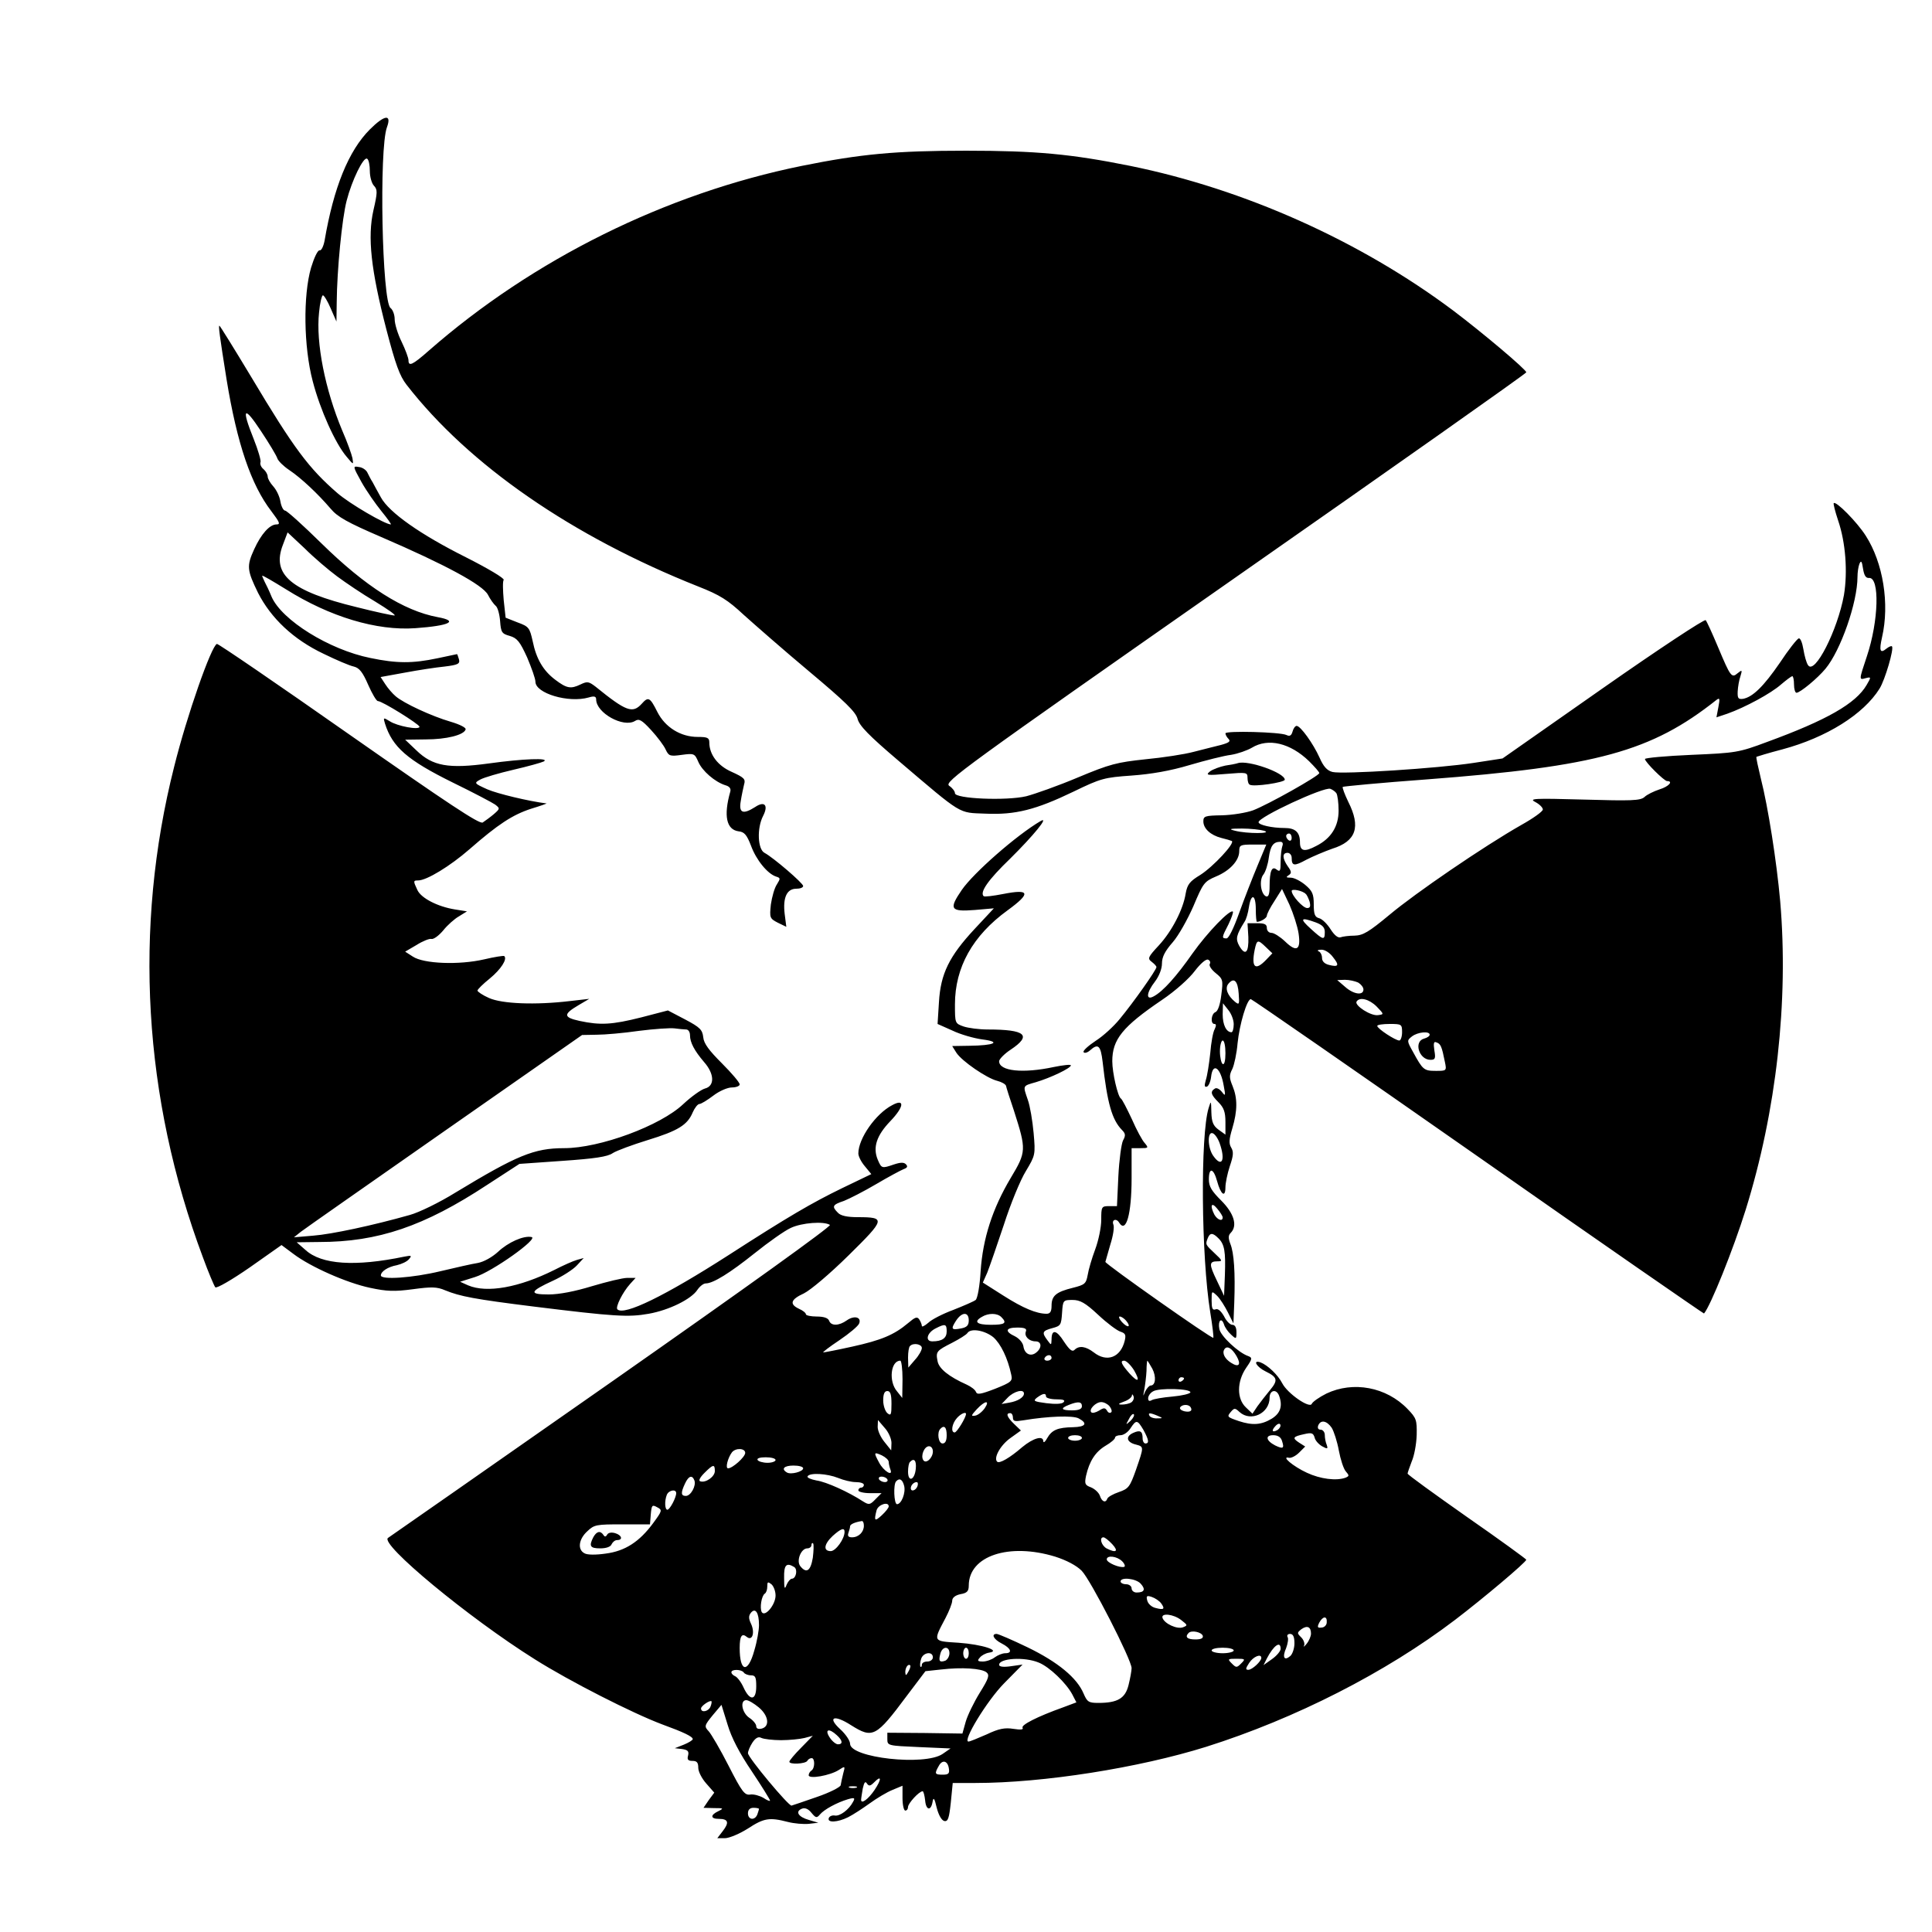 <svg version="1" xmlns="http://www.w3.org/2000/svg" width="933.333" height="933.333" viewBox="0 0 700 700"><path d="M134 46.9c-7.7 7.7-13.1 21-16.4 40.3-.4 2.1-1.2 3.7-1.8 3.5-.7-.1-2 2.7-3.1 6.3-2.9 10-2.7 28.6.6 41.1 2.7 10.4 8.2 22.6 12.3 27.4 2.5 3 2.5 3 2.1.5-.3-1.4-1.9-5.9-3.7-10-6.2-14.8-9.6-31.8-8.4-42.8.3-3.4 1-6.2 1.4-6.2.4 0 1.7 2.1 2.8 4.7l2.1 4.8.1-7c.1-11.6 1.9-30.3 3.6-36.8 1.9-7.4 6.1-16 7.4-15.2.6.3 1 2.4 1 4.5s.7 4.5 1.5 5.3c1.3 1.4 1.3 2.4-.2 8.9-2.2 9.7-.9 21.6 4.7 43.2 3.3 12.6 4.8 16.8 7.3 20 22.6 29.1 59.9 54.9 105.7 73.1 7.9 3.1 10.7 4.9 16.5 10.3 3.9 3.5 14.5 12.8 23.7 20.5 13 10.9 16.8 14.6 17.5 17.1.6 2.5 4.1 6.1 14.8 15.2 23.5 20 21.6 18.8 31.5 19.2 10.9.5 18.3-1.4 32-8 9.9-4.8 11.1-5.1 21-5.8 7-.5 14-1.7 21-3.8 5.8-1.7 12.5-3.4 15-3.7 2.5-.4 5.9-1.6 7.6-2.6 5.9-3.6 13.9-1.7 20.7 4.9 2 2 3.7 3.9 3.7 4.3 0 1-18.7 11.5-24 13.5-2.5.9-7.5 1.7-11.2 1.8-6.2.1-6.8.3-6.8 2.2 0 2.6 2.6 5 6.5 6 1.7.4 3.3.9 3.8 1.1 1.3.7-6.7 9.3-11.4 12.3-3.8 2.3-4.7 3.4-5.3 6.7-.9 5.8-5 13.7-9.7 18.8-4 4.3-4.2 4.8-2.6 6 .9.7 1.7 1.5 1.7 1.9 0 1-8.4 12.9-13.3 18.8-2.1 2.6-6 6.2-8.7 7.9-2.7 1.8-4.7 3.6-4.4 4.1.3.5 1.4.2 2.3-.6 3-2.7 3.9-1.8 4.6 4.1 1.7 15.1 3.4 21 7 24.7 1.3 1.3 1.4 2 .4 3.8-.6 1.2-1.4 7-1.7 13l-.5 10.8h-2.8c-2.8 0-2.9.2-2.9 5 0 2.7-1 7.5-2.2 10.7-1.2 3.2-2.4 7.3-2.7 9.2-.6 3.2-1 3.6-5.4 4.7-6.1 1.5-7.7 2.9-7.7 6.5 0 2.1-.5 2.9-1.8 2.9-3.6 0-8.5-2-15.7-6.6l-7.4-4.7 1.6-3.6c.8-2 3.5-9.8 6-17.3 2.4-7.5 6-16.3 8-19.5 3.4-5.7 3.5-5.9 2.8-13.8-.4-4.4-1.3-9.8-2.1-12-1.8-5.3-2-5 2.9-6.4 5.4-1.6 12.7-5.1 12.7-6.1 0-.4-2.8-.1-6.2.6-11.2 2.4-19.8 1.5-19.8-2.1 0-.7 1.9-2.7 4.2-4.2 7.8-5.2 5.4-7.3-8.3-7.3-3.1 0-7-.5-8.8-1.1-3.1-1.1-3.1-1.2-3.1-8 0-13.4 6.4-24.9 19.1-34.1 8.5-6.2 8.1-7.8-1.6-5.9-3.6.7-6.8 1.1-7.1.8-1.5-1.4 1.6-5.9 9.6-13.6 8.4-8.3 14.4-15.6 11-13.6-8.7 5.1-24.2 18.7-28.5 24.9-4.8 7-4.2 8 4.7 7.3l6.9-.6-7 7.5c-9.2 9.9-12.3 16.2-12.9 26.5l-.5 7.9 5.4 2.4c2.9 1.4 7.8 2.8 10.8 3.2 7.1.9 4.4 2.2-4.7 2.3l-6.2.1 1.5 2.4c2 3.1 11.1 9.3 14.8 10.2 1.6.4 3 1.2 3.2 1.8.1.6 1.4 4.7 2.9 9.1 4.5 14.1 4.5 14.8-1.2 24.3-6.6 11.1-10.1 21.9-10.9 33.8-.3 5.2-1.1 9.8-1.8 10.4-.6.5-4.3 2.1-8.1 3.6-3.8 1.4-7.9 3.5-9.1 4.7-1.3 1.1-2.3 1.6-2.3 1.1s-.4-1.5-.9-2.3c-.8-1.2-1.5-.9-4.1 1.3-5.1 4.3-9.8 6.2-20.2 8.5-5.4 1.2-10.1 2.1-10.5 2.1-.4 0 2.2-2 5.8-4.4 3.7-2.5 6.9-5.2 7.2-6.1.9-2.3-1.8-3-4.5-1.1-2.8 2-5.7 2.1-6.4.1-.4-1-2-1.5-4.5-1.5-2.1 0-3.9-.4-3.9-.8 0-.5-1.1-1.4-2.5-2-3.6-1.7-3-3.4 1.8-5.6 2.4-1.2 9.2-6.9 16.2-13.8 13.3-13.1 13.5-13.8 3.3-13.8-3.8 0-6.2-.5-7.2-1.6-2.3-2.3-2-2.9 2.2-4.3 2-.8 7.3-3.5 11.7-6.1 4.4-2.6 8.9-5 9.9-5.4 1.4-.5 1.6-1 .8-1.8-.7-.7-1.9-.7-4.3.1-4.4 1.5-4.5 1.5-5.9-1.8-1.8-4.4-.4-8.7 4.6-13.9 5-5.2 5.3-8.3.7-5.8-6 3.1-12.3 12.1-12.3 17.5 0 1.1 1.1 3.2 2.4 4.7l2.3 2.8-10.6 5.1c-10.9 5.3-19.5 10.3-41.2 24.3-22.9 14.7-37.8 22-40.2 19.6-.8-.8 1.9-6.2 4.6-9.2l2-2.2h-3c-1.7 0-7.4 1.4-12.8 3-6.2 1.9-11.9 3-15.7 3-7.3 0-6.9-1.1 1.6-5 3.3-1.5 7.2-4 8.6-5.5l2.5-2.7-2.5.7c-1.4.4-5 2-8.1 3.6-12.8 6.4-24.5 8.5-31.3 5.6l-2.9-1.3 5.4-1.7c6.2-1.9 23.2-14 20.5-14.5-2.9-.6-8.5 1.9-12.2 5.4-2.1 1.9-5.1 3.6-7.3 4-2 .3-8.1 1.7-13.6 3-10 2.4-21.5 3.2-21.5 1.5 0-1.4 2.5-3.1 5.8-3.7 1.7-.4 3.7-1.3 4.4-2.2 1.1-1.3.9-1.4-1.7-.9-17.8 3.7-30 2.9-35.8-2.4l-3.2-2.8 8.1-.1c21.4 0 38.1-5.7 60.9-20.7l11.7-7.6 15.6-1.1c11.6-.8 16.4-1.5 18.2-2.8 1.4-.9 7.1-3 12.6-4.7 11.1-3.4 14.5-5.5 16.4-10.1.7-1.6 1.8-3 2.4-3 .6 0 2.9-1.4 5-3 2.2-1.7 5.2-3 6.8-3 1.5 0 2.8-.5 2.8-1.1 0-.7-2.9-4.1-6.4-7.6-4.7-4.7-6.6-7.2-6.8-9.5-.3-2.7-1.2-3.6-6.5-6.4l-6.3-3.3-9.6 2.5c-10.7 2.7-14.9 2.9-22.4 1.3-5.9-1.3-6-2.4-.4-5.7l3.9-2.3-7 .8c-12.6 1.5-24.6 1-29.3-1.1-2.3-1-4.2-2.3-4.2-2.7 0-.4 2-2.4 4.5-4.4 4-3.3 6.4-7 5.2-8.1-.2-.2-3.5.3-7.3 1.2-9.1 2.1-21.9 1.6-25.8-1l-2.8-1.8 4.1-2.4c2.2-1.4 4.7-2.4 5.4-2.2.8.2 2.7-1.2 4.3-3.1 1.5-1.9 4.1-4.2 5.7-5.1l2.9-1.8-4.4-.7c-6.2-1-12.3-4.1-13.6-7.1-1.5-3.2-1.5-3.4.3-3.4 3.1 0 11.6-5.2 18.6-11.3 10.3-9 15.6-12.5 22.4-14.7 3.3-1 5.8-1.9 5.5-1.9-6.4-.8-17.7-3.5-21.4-5.1-4.9-2.2-4.9-2.3-2.5-3.6 1.3-.7 6.7-2.3 11.9-3.5 5.2-1.2 10.2-2.6 11-3 2.5-1.4-7.6-1-19.8.7-14.7 2-20.4 1-26.3-4.7l-4.1-3.9 7.4-.1c7.6 0 13.9-1.6 14.5-3.6.3-.6-2-1.8-5.4-2.8-6.9-2-17-6.7-19.9-9.2-1.2-1-2.9-3-3.8-4.4l-1.7-2.6 8.8-1.6c4.8-.9 11.3-1.9 14.4-2.2 4.9-.6 5.6-1 5.2-2.6-.3-1-.6-1.9-.7-1.9 0 0-3.3.7-7.1 1.5-9 1.9-14.7 1.9-24.3-.1-14.9-3-32.1-13.7-35.8-22.2-.8-2-2-4.5-2.5-5.4-.5-1-.9-2-.9-2.2 0-.3 3.9 2 8.6 4.9 15.9 10 32.9 15.1 46.9 14.1 12.5-.9 15.8-2.6 8.1-4-12.4-2.3-26.2-11.1-42.1-26.7-6.7-6.6-12.6-11.9-13.2-11.9-.6 0-1.4-1.5-1.7-3.3-.3-1.9-1.5-4.3-2.6-5.5-1.1-1.2-2-2.8-2-3.5 0-.8-.7-2-1.5-2.7-.9-.7-1.4-1.9-1.1-2.6.2-.6-.9-4.4-2.5-8.4-4.5-11.2-3.6-12.3 2.6-2.9 3 4.5 5.7 9 6 10 .3.9 2.2 2.8 4.3 4.2 4.2 2.8 10.3 8.5 15 14 2.5 3 6.1 5 18.4 10.3 23.2 10 36.7 17.3 38.6 20.9.8 1.6 2.1 3.4 2.8 4 .7.5 1.4 3 1.6 5.5.3 4.1.6 4.6 3.5 5.4 2.7.8 3.7 2.1 6.3 7.8 1.6 3.8 3 7.7 3 8.8 0 4.2 12 7.8 19.3 5.7 2-.6 2.7-.4 2.7.7 0 4.9 9.9 10.4 14.1 7.8 1.4-.9 2.4-.4 5.8 3.3 2.3 2.5 4.7 5.7 5.3 7.1 1.1 2.3 1.5 2.5 5.8 1.9 4.5-.6 4.7-.5 6 2.5 1.4 3.3 6 7.3 9.8 8.5 1.5.4 2.1 1.2 1.8 2.3-2.5 8.8-1.4 13.8 3 14.4 2.1.2 3 1.3 4.5 5.2 1.9 5.2 6 10.2 9.1 11.2 1.6.5 1.6.7.3 2.8-.9 1.3-1.8 4.6-2.2 7.3-.5 4.8-.4 5.1 2.5 6.6l3.1 1.5-.6-4.7c-.7-5.9.8-9.1 4.2-9.1 1.4 0 2.5-.4 2.5-1 0-1-10.8-10.3-14-12-2.5-1.3-2.8-9-.5-13.4 2-3.9.5-5.5-2.9-3.2-4.4 2.8-6 2.2-5.2-2.2.3-2 .9-4.7 1.2-6 .6-1.9 0-2.5-4.4-4.5-5.1-2.2-8.2-6.3-8.2-10.7 0-1.7-.7-2-4.2-2-6.2 0-11.8-3.5-14.6-9-2.7-5.4-3.3-5.7-5.7-3-3.3 3.6-5.6 2.8-16.7-6.2-2.5-1.9-3-2-5.5-.8-3.5 1.7-5 1.4-9.1-1.7-4.4-3.3-6.9-7.6-8.2-14-1.1-4.9-1.4-5.3-5.5-6.8l-4.3-1.7-.7-6.4c-.3-3.5-.4-6.8 0-7.3.3-.6-5.8-4.2-13.7-8.2-16.4-8.2-27.8-16.2-30.8-21.7-1.1-2-2.5-4.5-3-5.5-.6-.9-1.4-2.5-1.9-3.5-.4-.9-1.8-1.9-3.1-2-2.2-.4-2.2-.3 1 5.5 1.8 3.2 5.1 7.9 7.2 10.5 2.2 2.7 3.7 4.8 3.4 4.8-2.1 0-14.9-7.5-19.3-11.3-10.4-9-15.8-16.2-31.2-42-6.2-10.3-11.4-18.7-11.6-18.7-.4 0 0 3.2 2.6 19.5 3.8 23.3 8.9 38.2 16.2 47.7 3 4 3.4 4.8 1.9 4.8-2.5 0-5.6 3.5-8.1 9-2.8 6.1-2.6 7.6 1.4 15.8 4.7 9.2 12.8 16.9 23.8 22.1 4.5 2.2 9.4 4.3 10.9 4.6 2 .5 3.2 2 5.2 6.6 1.4 3.2 3 5.9 3.5 5.9 1.6 0 15 8.4 15.1 9.3 0 1.3-8.1-.2-10.8-2-2.3-1.4-2.4-1.4-1.7.9 2.7 8.5 8.1 13.2 24.5 21.3 7.4 3.6 14.4 7.3 15.4 8 1.8 1.4 1.8 1.5-.5 3.5-1.3 1.1-3.1 2.4-4 3-1.2.7-12.6-6.9-48.5-32-25.8-18.1-47.3-32.8-47.8-32.7-2 .6-10.9 26-15.5 44.5-14.8 58.5-11.2 120 10.4 177.7 2 5.5 4.1 10.4 4.5 10.9.5.5 6-2.7 12.5-7.2l11.5-8.1 4.3 3.2c6.2 4.7 19.3 10.5 27.8 12.3 6.1 1.3 8.8 1.4 15.5.5 6.7-.9 8.7-.9 11.7.4 5.4 2.2 10.5 3.2 32.2 5.9 29.1 3.6 34.2 3.9 41.5 2.6 7.4-1.3 15.5-5.3 17.7-8.7.9-1.3 2.2-2.3 3-2.3 2.7 0 8.8-3.8 17.8-11 5-4 10.8-8.1 13-9.1 4-1.9 12-2.5 14.2-1.1.7.4-30.2 22.6-78.9 56.7-44 30.8-80.6 56.3-81.2 56.7-3.2 2.1 29.1 28.9 53.2 44 12.5 7.9 35.5 19.6 46.2 23.6 7.7 2.8 11 4.4 11 5.3 0 .4-1.5 1.3-3.2 2l-3.3 1.3 2.6.3c2.1.3 2.6.8 2.2 2.4-.4 1.4 0 1.9 1.6 1.9s2.1.6 2.1 2.5c0 1.4 1.3 3.9 2.9 5.7l2.9 3.3-2 2.7-1.9 2.8 3.8.1c3.5 0 3.6.1 1.6 1.1-3 1.4-2.9 2.8.1 2.8 3.5 0 3.9 1.3 1.5 4.4l-2 2.6h2.8c1.5 0 5.3-1.6 8.3-3.5 5.8-3.8 7.8-4.1 14.4-2.4 2.3.6 5.8.9 7.7.7l3.4-.4-3.4-1c-3.9-1.1-5.1-3.1-2.5-4.1 1.1-.4 2.3.1 3.4 1.5 1.6 1.9 1.9 2 3.1.6 1.5-1.8 6.1-4.3 10.1-5.5 2.4-.7 2.7-.5 1.9.9-1.5 2.9-4.8 5.3-6.6 5-1-.2-2 .3-2.2.9-.7 1.8 3.2 1.6 7-.3 1.8-.9 5.3-3.2 7.8-5 2.6-1.9 6.3-4.1 8.3-4.9l3.6-1.5v4.5c0 2.5.5 4.5 1 4.5.6 0 1-.6 1-1.3 0-1.3 4-5.7 5.3-5.7.3 0 .7 1.5.9 3.3.3 3.6 2.1 4 2.7.5.3-1.8.7-1.3 1.5 2.2.7 2.7 1.8 4.6 2.8 4.8 1.3.2 1.7-1.1 2.3-6.7l.7-7.1h8.2c24.7 0 59.3-5.5 83.6-13.1 32.3-10.2 65.1-26.9 90.2-46 10.1-7.7 25.8-20.9 25.8-21.8-.1-.3-9.7-7.3-21.5-15.5-11.8-8.3-21.5-15.3-21.5-15.7 0-.3.7-2.3 1.5-4.4.9-2 1.7-6.3 1.8-9.6.1-5.4-.1-6.1-3.3-9.4-7.7-8-19.7-10.2-29.4-5.6-2.6 1.3-5 3-5.3 3.7-.7 1.9-8.8-3.7-10.7-7.4-1.6-3.1-5.3-6.6-7.9-7.6-3-1-1.4 1.7 1.9 3.3 4.3 2.1 4.5 3.2 1.6 6.7-1.5 1.8-3.5 4.4-4.6 5.9l-1.8 2.7-2.4-2.3c-3.3-3.1-3.3-9.3.1-14.3 2.3-3.3 2.3-3.7.7-4.3-3.5-1.2-10-7.3-10.4-9.8-.6-3 .8-4.4 1.7-1.6.3 1 1.4 2.6 2.5 3.6 1.9 1.8 2 1.7 2-.8 0-1.7-.5-2.7-1.5-2.7-.8 0-2.2-1.4-3-3.1-1.1-1.9-2.2-2.9-3.1-2.5-1.1.4-1.4-.4-1.4-3.2 0-3.6 0-3.6 2-1.7 1.1 1.1 2.8 3.8 3.9 6l2 4 .3-7.5c.4-11-.1-18.1-1.4-21.3-.8-2.1-.8-3.1.1-4 2.6-2.6 1.2-7.1-3.4-11.7-3.5-3.5-4.5-5.1-4.5-7.7 0-4.5 1.7-4.1 3 .7s3 6.1 3 2.2c0-1.5.7-5 1.6-7.7 1.3-3.8 1.4-5.2.5-6.7-.9-1.5-.8-3 .4-7 1.9-6.4 1.9-10.9.1-15.3-1.2-2.9-1.3-3.9-.1-6.2.7-1.5 1.6-5.7 1.9-9.3.7-6.9 3.4-16 4.8-16 .4 0 37.5 25.7 82.4 57.1 44.8 31.4 81.7 56.9 81.8 56.8 2.3-2.6 10.6-23.2 15.1-37.6 11.1-35.6 15.6-75.5 12.5-111.8-1.3-14.5-4.4-34.2-7-44.4-1-4.2-1.8-7.7-1.6-7.9.2-.1 4.4-1.4 9.4-2.7 16-4.3 29.4-12.7 35.2-22 2-3.2 5.3-14.5 4.5-15.3-.2-.3-1.1.1-2 .8-2.3 1.9-2.7.8-1.6-4.1 2.8-12.1.4-27-5.9-36.8-3.1-4.9-10.8-12.7-11.6-11.8-.2.2.5 3 1.6 6.3 2.7 7.9 3.5 18.5 2.1 27-2.3 12.7-10.6 29.1-13 25.4-.6-.8-1.3-3.4-1.7-5.8-.4-2.4-1.1-4.1-1.7-3.9-.6.2-3.7 4.1-6.8 8.8-5.9 8.6-9.9 12.5-13.4 13.1-1.7.2-2-.2-1.9-2.7.1-1.7.5-4.1 1-5.5.7-2.3.6-2.4-1-1.1-2.2 1.9-2.6 1.3-7.1-9.4-2.1-5-4.1-9.4-4.5-9.8-.4-.5-17.2 10.6-37.2 24.6l-36.4 25.5-10.4 1.6c-13 2-47.5 4.2-51.2 3.3-2-.5-3.3-2-4.7-5.2-2.3-5.1-6.9-11.5-8.3-11.5-.5 0-1.2.9-1.5 2.1-.4 1.4-1 1.8-2.2 1.2-2.3-1.1-22.1-1.6-22.1-.6 0 .5.5 1.4 1.1 2 .9.9.2 1.4-2.7 2.2-2.2.5-6.6 1.7-9.9 2.5-3.3.9-11.2 2.1-17.5 2.7-10.3 1.1-12.8 1.7-24.5 6.6-7.1 3-15.6 6-18.7 6.8-7.3 1.7-25.8.9-25.8-1.1 0-.7-.9-1.9-2.1-2.7-1.9-1.4 4.3-5.9 103.5-75.3 58.1-40.6 105.6-74.1 105.6-74.5 0-1-15.9-14.4-26.5-22.4-33.8-25.3-75.7-44-117-52.4-21.4-4.3-34-5.5-59.5-5.5s-38.2 1.2-59.5 5.5c-49.2 10-97.3 33.8-135.2 67-5.9 5.2-7.3 5.8-7.3 3.4 0-.8-1.1-3.8-2.5-6.7-1.4-2.8-2.5-6.5-2.5-8.1 0-1.7-.7-3.5-1.5-4.1-3.1-2.3-4.2-57.7-1.3-65.5 1.8-4.9-.9-4.5-6.2.8zm-11.9 161.9c3.1 2.3 9.3 6.5 13.9 9.2 4.6 2.8 7.7 5 6.9 5-.8 0-6.9-1.3-13.6-3-23.9-5.8-31-11.8-26.8-22.6l1.7-4.5 6.2 5.8c3.3 3.3 8.6 7.8 11.7 10.1zm555.1.6c3.9-.3 3.5 15.6-.8 28.4-2.9 8.7-2.9 8.6-.4 7.9 2-.5 2-.4.3 2.5-3.9 6.7-14.4 12.7-36 20.6-10.4 3.9-11.4 4-27.5 4.7-9.3.4-16.8 1.1-16.8 1.5 0 1.1 7 8 8 8 2.4 0 .6 2-2.7 3-2.1.7-4.6 1.9-5.5 2.8-1.5 1.3-4.8 1.4-22 .9-18.1-.5-20-.4-17.5.9 1.5.8 2.7 2 2.7 2.7 0 .7-3.5 3.2-7.8 5.6-13.7 7.8-38.4 24.7-47.7 32.5-7.6 6.3-9.6 7.5-12.7 7.6-2 0-4.3.3-5.1.6-.9.3-2.2-.7-3.6-2.9-1.2-1.9-3-3.7-4.1-4-1.6-.4-2-1.4-2-5 0-3.8-.5-4.9-3.1-7.1-1.7-1.4-4-2.6-5.2-2.6-1.7 0-1.9-.2-.8-.9 1.1-.7 1.1-1.3-.3-3.2-2-2.9-2.1-4.9-.1-4.9.8 0 1.5.8 1.5 1.8 0 3 .9 3.1 5.3.7 2.3-1.2 6.6-3 9.4-4 8.7-2.7 10.4-7.9 5.8-17-1.3-2.7-2.2-5.1-2-5.4.3-.2 13.9-1.5 30.3-2.7 61.9-4.7 81.5-10.1 105.1-28.8 1.2-.9 1.3-.5.7 2.6l-.7 3.7 3.9-1.3c6.5-2.3 15.9-7.4 19.5-10.6 1.9-1.6 3.7-3 4.1-3 .3 0 .6 1.3.6 3 0 1.6.4 3 .9 3 1.3 0 7.6-5.2 10.5-8.7 5.5-6.6 11.6-24 11.6-33.3 0-1.6.3-3.7.7-4.7.6-1.4.9-1 1.3 1.7.4 2.5 1 3.5 2.2 3.4zm-193 78c.4.6.8 3.4.8 6.3 0 5.7-2.7 10.1-8.1 12.8-4.3 2.3-5.9 1.9-5.9-1.3 0-3.7-1.7-5.2-5.6-5.2-4.5 0-9.4-1.1-9.4-2.1 0-1.9 23.7-12.9 26-12.1.8.3 1.8 1 2.2 1.6zM458 301c3.4 1.1-6.3 1.1-10.5 0-2.5-.6-2-.8 2.5-.8 3 0 6.6.4 8 .8zm10 2.6c0 .8-.4 1.2-1 .9-.5-.3-1-1-1-1.6 0-.5.5-.9 1-.9.6 0 1 .7 1 1.6zm-3.4 3c-.3.9-.6 3.4-.6 5.6 0 3.3-.2 3.8-1.4 2.9-1.8-1.5-2.6.5-2.6 6.1 0 2.7-.4 3.8-1.2 3.6-2-.7-2.7-6-1-8 .7-.9 1.6-3.6 1.9-6 .6-4.3 1.6-5.8 4.2-5.8.8 0 1.1.6.7 1.6zm-9 7.1c-1.8 4.3-4.8 12-6.6 17-2 5.6-3.8 9.3-4.6 9.3-1.8 0-1.8-.3.7-5.1 1.1-2.3 1.8-4.3 1.6-4.6-1-1-9.2 7.5-14.6 15.1-5.8 8.3-10.7 13.8-14.1 15.6-2.9 1.6-2.7-1.3.5-5.4 1.5-2 2.5-4.6 2.5-6.5 0-2.4 1.1-4.5 3.9-7.7 2.1-2.4 5.4-8.3 7.5-13.1 3.5-8.3 3.9-8.9 8.1-10.7 5.1-2.1 8.5-5.8 8.5-9.2 0-2.2.4-2.4 4.9-2.4h4.9l-3.2 7.7zm14.9 24.5c.9 6-.7 7-4.9 2.9-1.8-1.7-4-3.1-4.9-3.1-1 0-1.7-.8-1.7-1.8 0-1.3-.8-1.7-3.5-1.7H452l.3 5c.2 5.7-1.1 7-3.3 3.2-1.4-2.5-1.1-3.9 1.9-8.7.6-.8 1.3-3.2 1.6-5.3.8-5.2 2.5-4.7 2.5.8 0 2.5.2 4.5.4 4.5 1.4 0 3.6-1.4 3.6-2.2 0-.6 1.2-3 2.8-5.4l2.7-4.3 2.7 5.7c1.4 3.2 2.9 7.8 3.3 10.4zm2.6-14.3c.4.3 1 1.6 1.4 2.8.4 1.7.2 2.3-.9 2.3-1.5 0-5.6-4.5-5.6-6.2 0-.9 4-.1 5.1 1.1zm3.6 10.3c2.4.9 3.3 1.8 3.3 3.5 0 3.1-.6 2.9-5.1-1.2-4.1-3.7-3.7-4.3 1.8-2.3zm-18 9l2.3 2.2-2.2 2.3c-4 4.2-5.5 2.9-4.2-3.6.8-3.7 1.1-3.8 4.1-.9zm24.2 3.5c2.5 3.1 2.1 3.8-1.4 2.9-1.6-.4-2.5-1.3-2.5-2.5 0-1.1-.6-2.2-1.2-2.4-.7-.3-.3-.6.9-.6 1.2-.1 3.1 1.1 4.2 2.6zm-44.6 2.6c-.3.6.6 2 2.2 3.3 2.6 2.1 2.7 2.5 2 7.9-.4 3.4-1.2 5.8-2.1 6.2-1.6.6-1.9 4.3-.4 4.3.7 0 .7.6.1 1.9-.6 1-1.3 4.9-1.6 8.7-.4 3.8-1.1 8.2-1.6 9.7-.6 2.1-.5 2.7.4 2.4.6-.2 1.3-1.8 1.5-3.5.6-5.5 3.5-3.4 4.6 3.3.7 3.6.6 3.8-.7 2.1-.8-1-1.9-1.6-2.5-1.2-1.8 1.1-1.5 2.2 1.3 5 1.9 1.9 2.5 3.5 2.5 7.1v4.6l-2.5-1.8c-1.9-1.4-2.5-2.7-2.6-6.3-.1-4.3-.1-4.4-1-1.5-3 9.7-2.7 53.7.6 74 .8 4.9 1.3 9.1 1.1 9.2-.5.5-39.1-26.7-39.1-27.5.1-.4.9-3.2 1.8-6.3 1-3.1 1.5-6.3 1.1-7.2-.7-1.8 1.1-2.4 2.1-.7 2.5 4 4.5-3.1 4.5-16.1V416h3.2c2.9 0 3-.1 1.6-1.8-.9-.9-3-4.8-4.7-8.7-1.8-3.8-3.5-7.2-4-7.5-1.1-.7-3.1-9.3-3.1-13.5 0-7.9 3.7-12.5 18-22.2 4.9-3.3 9.9-7.8 11.9-10.5 2-2.6 4-4.4 4.8-4.1.7.3 1 1 .6 1.6zm10.5 10.7c.3 3.9.2 4.2-1.3 3-2.8-2.3-3.8-5-2.4-6.6 2-2.4 3.4-1 3.7 3.6zm43.3-4c1 .6 1.9 1.7 1.9 2.5 0 2.3-3.6 1.8-6.7-1l-2.8-2.4 2.8-.1c1.6 0 3.7.5 4.8 1zm6.7 8.7c2.7 2.8 2.7 2.8.5 3.1-2.6.4-8.6-3.5-7.8-4.9 1.1-1.8 4.6-.9 7.3 1.8zm-51.8 6.4c0 1.6-.4 2.9-.8 2.9-1.9 0-3.2-2.7-3.2-6.5l.1-4 1.9 2.4c1.1 1.3 2 3.6 2 5.2zm61 2.9c0 1.6-.5 3-1 3-1.4 0-8-4.3-8-5.3 0-.4 2-.7 4.5-.7 4.3 0 4.5.1 4.5 3zm-259.4-1c.8 0 1.4.9 1.4 2.1 0 2.6 1.6 5.6 5.1 9.7 3.8 4.3 3.9 8.7.3 9.6-1.4.4-4.9 2.9-7.8 5.6-8.3 7.9-30.3 16-43.2 16-10.9 0-17.1 2.6-39.4 16.1-5.8 3.6-13.2 7.2-16.5 8.1-13.4 3.8-28.4 7-35 7.5l-7 .6 2.5-2c1.4-1.1 24.9-17.5 52.2-36.6l49.7-34.7 5.3-.1c2.9 0 9.8-.6 15.3-1.4 5.5-.7 11.3-1.1 12.9-.9 1.6.2 3.5.4 4.2.4zm269.4 1.9c0 .5-.9 1.1-2 1.4-3.9 1-1.9 7.7 2.3 7.7 1.7 0 1.9-.5 1.4-3.4-.4-2.7-.2-3.4.8-2.9 1.5.5 1.9 1.5 3 7 .7 3.3.6 3.3-3.3 3.3-4.3 0-4.7-.4-8.2-6.8-2.3-4.1-2.3-4.2-.4-5.7 2.1-1.6 6.4-2 6.4-.6zm-74 6.7c0 2.7-.4 4.3-1 3.9-.5-.3-1-2.4-1-4.6 0-2.1.5-3.9 1-3.9.6 0 1 2.1 1 4.6zm-2.1 32.6c2.2 6.2.8 9-2.3 4.6-2.1-2.9-2.2-9-.2-8.2.8.3 1.9 1.9 2.5 3.6zm1.1 26.9c0 1.6-1.9.9-3-1-1.7-3.3-1.1-4.8 1-2.2 1.1 1.3 2 2.7 2 3.2zm-1.6 7.5c2.3 2.2 2.7 4.9 2.4 13.4l-.3 7.5-2.6-5.5c-2.9-6-2.9-7 .3-7 1.8 0 1.7-.3-1.1-2.9-3.4-3.2-3.4-3.2-2.5-5.5.8-2 1.8-2 3.8 0zm-43.5 27.8c3.2 3 6.8 5.7 8.1 6.1 1.8.6 2 1.2 1.5 3.3-1.5 6.1-6.5 7.9-11.2 4.2-2.9-2.2-5.3-2.6-7-.9-.8.8-1.8 0-3.8-3-2.7-4.3-4.5-4.6-4.5-.8-.1 2.2-.1 2.2-1.5.3-2.1-2.8-1.9-3.4 1.8-4.4 3-.8 3.2-1.1 3.5-5.5.3-4.6.4-4.7 3.8-4.7 2.7 0 4.6 1 9.3 5.4zm-46.9 2c0 1.8-.7 2.5-2.7 2.9-3.6.7-3.9.3-1.9-2.8 2.1-3.2 4.6-3.3 4.6-.1zm11.8-1.2c2.2 2.2 1.3 2.8-3.8 2.8s-6.4-1.1-3.2-2.9c2.3-1.4 5.5-1.4 7 .1zm45.2 1.3c2 2.4.6 2.8-1.5.5-1-1.1-1.3-2-.8-2 .6 0 1.6.7 2.3 1.5zm-65 3.9c0 2.4-1.6 3.6-5.2 3.6-2.7 0-2-3.1 1.2-4.7 3.5-1.8 4-1.6 4 1.1zm28.7 0c-.7 1.7 1.1 3.6 3.5 3.6 2.2 0 2.4 2.3.3 4-2 1.7-4.3.6-4.7-2.2-.2-1.3-1.5-2.8-3-3.6-3.9-1.8-3.5-3.2.8-3.2 2.7 0 3.5.4 3.1 1.4zm-11.8 2.1c2.7 2.4 5.2 7.5 6.5 13.6.5 2.3.1 2.7-5.9 5.1-5.2 2-6.5 2.2-6.9 1.1-.3-.8-1.8-1.9-3.3-2.6-6.5-2.9-10.1-5.8-10.6-8.5-.7-3.5-.4-3.8 5.3-6.7 2.7-1.4 5.1-2.9 5.5-3.5 1.2-1.9 6.3-1 9.4 1.5zm-25.9 3.9c0 .8-1.1 2.8-2.5 4.3l-2.4 2.8-.1-3.6c0-2 .3-3.9.7-4.2 1.2-1.3 4.3-.7 4.3.7zm114 2.9c1.8 3.1.9 4.3-1.9 2.5-2.3-1.4-3.4-3.5-2.5-4.9.9-1.5 2.7-.5 4.4 2.4zm-67 .7c0 .5-.7 1-1.6 1-.8 0-1.2-.5-.9-1 .3-.6 1-1 1.6-1 .5 0 .9.4.9 1zm-54 7.7l-.1 6.8-1.9-2.4c-3.1-3.6-2.3-11.1 1.2-11.1.4 0 .8 3 .8 6.7zm83.9-3.2c2.3 4 1.5 4.6-1.6 1.2-3-3.4-3.6-4.7-2-4.7.8 0 2.4 1.6 3.6 3.5zm6.6-.6c1.5 2.9 1.2 6.1-.6 6.1-.5 0-1.4 1-2 2.2-.8 2-.8 1.9-.3-.7.3-1.7.7-4.7.8-6.8 0-2 .2-3.7.3-3.7.1 0 .9 1.3 1.8 2.9zm11.5 3.5c0 .3-.4.8-1 1.1-.5.3-1 .1-1-.4 0-.6.5-1.1 1-1.1.6 0 1 .2 1 .4zm2.3 5.1c-.2.5-3.1 1.2-6.5 1.5-3.5.3-6.9.9-7.5 1.3-.9.5-1.3.3-1.3-.7 0-.8.8-2 1.8-2.5 2.1-1.3 13.8-1 13.5.4zM323 508.6c0 4-.2 4.5-1.5 3.4-.8-.7-1.5-2.8-1.5-4.6 0-2.4.5-3.4 1.5-3.4 1.1 0 1.5 1.2 1.5 4.6zm48-3.7c0 1.4-2.3 2.8-5.3 3.3l-2.8.5 2.2-2.3c2.2-2.3 5.9-3.3 5.9-1.5zm92.4.7c1.4 3.7.6 6.4-2.6 8.4-3.8 2.3-7 2.5-11.9.9-4.4-1.5-4.4-1.6-2.9-3.4 1.2-1.4 1.5-1.4 3.1.1 4.1 3.7 10.9.5 10.9-5.2 0-2.7 2.4-3.3 3.4-.8zm-84.4.4c0 .5 1.7 1 3.7 1 2.6 0 3.4.3 2.6 1.1-.6.6-3 .7-6.2.3-4.5-.6-4.9-.8-3.4-2 2.2-1.6 3.3-1.8 3.3-.4zm30.9 2.1c-.8.5-2.3.8-3.4.8-1.6 0-1.4-.3.8-1.1 1.5-.5 2.7-1.5 2.8-2.1 0-.7.3-.6.6.2.3.7-.1 1.7-.8 2.2zm-53.1 2.1c-.9 1.3-2.4 2.5-3.4 2.7-1.7.3-1.6 0 .5-2.3 3-3.2 4.9-3.4 2.9-.4zm35.2-.7c0 1-1.1 1.5-3.5 1.5-4 0-4.5-.7-1.2-2s4.7-1.2 4.7.5zm10 0c.7.9 1 1.9.6 2.2-.4.4-1.1.2-1.5-.6-.7-1.1-1.2-1.1-2.9 0-1.2.7-2.4 1-2.8.6-1-1 1.6-3.7 3.6-3.7 1 0 2.3.7 3 1.5zm29.4.4c.8 1.3-.3 1.9-2.4 1.4-1.1-.3-1.7-.9-1.4-1.4.7-1.1 3.1-1.2 3.8 0zm-81.4 2.4c0 1.3-3.3 6.7-4.1 6.7-1.5 0-1-3.2.8-5.2 1.4-1.6 3.3-2.4 3.3-1.5zm17 1.3c0 1.4.7 1.5 3.8 1 9-1.5 17.9-1.8 20-.7 3.4 1.8 2.6 3.1-2 3.2-5.6.1-7.7 1-9.4 4-.7 1.3-1.3 1.8-1.4 1.1 0-2.2-3.6-1.2-7.6 2.1-4.5 3.9-8.3 6.1-9.1 5.3-1.4-1.3 1.1-5.9 4.7-8.5l3.9-2.8-2.4-2.3c-2.6-2.5-3.2-4-1.5-4 .6 0 1 .7 1 1.6zm42.6 1.2c-1.8 1.6-1.8 1.6-.6-.6.6-1.3 1.4-2.1 1.8-1.8.3.4-.2 1.4-1.2 2.4zm9.9-1.8c1.9.8 1.9.9-.2.9-1.2.1-2.5-.4-2.8-.9-.7-1.2.2-1.2 3 0zm-96.5 9.8l-.1 2.7-2.4-3c-1.4-1.7-2.5-4.1-2.5-5.5l.1-2.5 2.4 2.8c1.4 1.5 2.5 4 2.5 5.5zm91.3-4.7c1.9 3.5 2.2 4.9.7 4.9-.5 0-1-.8-1-1.8 0-2.7-.9-3.2-3.5-2-2.8 1.3-2.3 3.4 1.1 4.2 2.9.8 2.9.7 0 9.1-2.2 6.2-2.7 6.9-6.2 8.1-2.1.7-4 1.8-4.2 2.4-.6 1.7-2 1.1-2.7-1.1-.4-1.1-1.8-2.4-3.2-3-2.2-.8-2.4-1.3-1.8-4.2 1.2-5.3 3.4-8.7 7.1-10.9 1.9-1.1 3.4-2.4 3.4-2.9s.9-.9 2-.9 2.7-1.1 3.6-2.5c2.1-3.2 2.5-3.1 4.7.6zm48.6 0c-1.9 1.1-2.4.3-.8-1.4.8-.9 1.6-1.1 1.8-.5.2.6-.3 1.4-1 1.9zm19.6-.8c.8 1.3 2 5 2.6 8.3.6 3.2 1.7 6.6 2.5 7.5 1.3 1.5 1.3 1.7-.1 2.3-3.3 1.2-9.1.5-14-1.8-5-2.3-9.6-6.2-6.4-5.4.8.1 2.4-.7 3.6-1.9l2.2-2.2-2.2-1.4c-2.6-1.7-2.3-2.2 1.9-3.1 2.6-.6 3.2-.4 3.7 1.2.2 1.1 1.5 2.5 2.7 3.2 2 1.1 2.2 1 1.7-.5-.4-.9-.7-2.5-.7-3.6 0-1-.7-1.9-1.5-1.9-.9 0-1.2-.6-.9-1.5.9-2.2 3.1-1.8 4.9.8zM343 520c0 2-.5 3-1.5 3-1.5 0-2.1-4-.8-5.3 1.4-1.5 2.3-.6 2.3 2.3zm49 1c0 .5-1.1 1-2.5 1s-2.5-.5-2.5-1c0-.6 1.1-1 2.5-1s2.5.4 2.5 1zm72.5 1.1c.9 2.7.4 3-2.5 1.6-3.3-1.7-3.7-3.7-.7-3.7 1.7 0 2.8.7 3.2 2.1zM338 525.9c0 2.3-2.5 4.7-3.5 3.1s.4-5 2.1-5c.8 0 1.4.8 1.4 1.9zm-68 .5c0 1.5-4.6 5.6-6.2 5.6-1.1 0-.1-3.8 1.4-5.8 1.4-1.7 4.8-1.5 4.8.2zm52 3.3c0 .6.3 1.9.6 2.7 1.1 2.8-2.5.6-4.1-2.5-2-3.7-1.9-3.9 1-2.6 1.4.7 2.5 1.7 2.5 2.4zm-41-.7c0 .5-1.3 1-2.9 1-1.7 0-3.3-.5-3.6-1-.4-.6.8-1 2.9-1 2 0 3.6.4 3.6 1zm50.8 3.2c-.4 4.1-2.8 5-2.8 1 0-1.6.3-3.2.7-3.5 1.5-1.6 2.4-.5 2.1 2.5zm-72.8.8c0 2-3.3 4.4-5.3 3.7-.7-.2-.1-1.4 1.5-3 3.2-3.2 3.8-3.3 3.8-.7zm32-1c0 1.2-4.5 2.4-5.9 1.5-2.2-1.3-1-2.5 2.4-2.5 1.9 0 3.5.4 3.5 1zm12.7 3.5c1.9.8 4.8 1.5 6.4 1.5 1.6 0 2.9.4 2.9 1 0 .5-.4 1-1 1-.5 0-1 .4-1 1 0 .5 1.9 1 4.2 1h4.2l-2.2 2.2c-2 2.1-2.4 2.1-4.5.8-5.2-3.4-13.3-7.1-16.9-7.6-2-.4-3.5-1-3.2-1.5.8-1.4 7.1-1 11.1.6zm-52.1.9c.7 1.9-1.3 5.6-3.1 5.6s-1.9-1.1-.3-4.5c1.3-2.8 2.6-3.2 3.4-1.1zm69.9-.4c.3.5-.1 1-.9 1s-1.8-.5-2.1-1c-.3-.6.1-1 .9-1s1.8.4 2.1 1zm6.1 2.4c.6 2.5-1 6.6-2.6 6.6-1.1 0-1.4-7.3-.3-8.3 1.2-1.3 2.3-.7 2.9 1.7zm4.8.1c-.6 1.6-2.4 2.1-2.4.7 0-1.1 1.1-2.2 2.1-2.2.5 0 .6.7.3 1.5zM245 541c0 1.6-2.3 6-3.2 6-.9 0-1.1-3.1-.2-5.4.7-1.7 3.4-2.2 3.4-.6zm-8.3 10.8c-5 6.8-10.2 10.2-17.3 11.1-3.4.5-6.6.5-7.6-.1-2.6-1.3-2.2-5.1 1-8 2.5-2.4 3.3-2.5 12.7-2.5h10l.3-3.7c.3-3.3.5-3.5 2.3-2.5 1.9 1 1.9 1.2-1.4 5.7zm85.3-6c0 .5-1.1 1.9-2.5 3.2-2.6 2.4-2.9 2.1-1.9-1.8.6-2.1 4.4-3.3 4.4-1.4zm-9 7c0 2.3-1.9 4.2-4.3 4.2-1.3 0-1.7-.5-1.3-1.6.3-.9.6-1.9.6-2.4 0-.7 1.7-1.5 4.3-1.9.4 0 .7.7.7 1.7zm-7 2.2c0 2.6-3.2 7-5 7-2.8 0-2.5-2.5.7-5.5 3-2.7 4.3-3.1 4.3-1.5zm97 4.5c2.4 2.6 1.4 3.3-2.1 1.5-1.9-1.1-2.7-4-1.1-4 .5 0 1.9 1.1 3.2 2.5zm-108.5 4.9c-.8 4.8-2.3 5.8-4.5 3.1-1.6-1.9.2-6.5 2.5-6.5.8 0 1.5-.5 1.5-1.2 0-.6.3-.9.6-.6.3.4.2 2.7-.1 5.2zm87.8-.4c4.1 1.3 7.7 3.2 9.6 5.1 3.2 3.2 18.1 32.3 18.1 35.3 0 .9-.5 3.7-1.1 6.1-1.2 4.9-4 6.5-11 6.5-3.5 0-4-.4-5.3-3.4-2.4-5.7-9.3-11.4-20.2-16.7-5.6-2.7-10.7-4.9-11.3-4.9-2.1 0-1.1 2 1.9 3.5 3.3 1.7 4 3.5 1.2 3.5-1 0-2.7.7-3.8 1.5-1 .8-3 1.5-4.3 1.5-1.9 0-2.1-.3-1.1-1.4.6-.8 2.1-1.6 3.3-1.8 4.7-.7-2.5-3-11-3.6-9.4-.6-9.3-.3-4.7-9 1.3-2.5 2.4-5.3 2.4-6.2 0-1.1 1.1-2 3-2.4 2.4-.4 3-1.1 3-3.1 0-10.8 14.6-15.6 31.3-10.5zm24.3 1.7c.9.9 1.2 1.9.7 2-1.5.5-6.3-1.5-6.3-2.7 0-1.6 3.7-1.2 5.6.7zm-118.8 2.1c1.3.9.6 4.2-.9 4.2-.5 0-1.4 1-1.9 2.2-.7 1.9-.9 1.4-.9-2.5-.1-4.7.8-5.7 3.7-3.9zm125.5 6c1.9 2.1 1.3 3.2-1.5 3.2-1 0-1.8-.7-1.8-1.5s-.9-1.5-2-1.5-2-.5-2-1c0-1.7 5.6-1.1 7.3.8zM281 578.1c0 3.3-3.8 7.9-5 6-.8-1.5-.1-5.9 1.1-6.7.5-.3.9-1.4.9-2.6 0-1.7.2-1.8 1.5-.8.8.7 1.5 2.5 1.5 4.1zm139.7 2.8c1.5 2.1 1 2.5-2 1.7-1.4-.3-2.7-1.5-3-2.6-.5-1.8-.2-2 1.6-1.4 1.2.4 2.7 1.4 3.4 2.3zM275 588.8c0 1.8-.7 5.9-1.7 9.2-2.3 8.4-5.3 7.9-5.3-.9 0-4.4.8-5.5 2.6-4 2 1.6 3-1.6 1.5-4.8-.9-1.9-.9-2.9 0-4 1.6-1.9 2.9 0 2.9 4.5zm153-1.8c2.3 1.8 2.4 1.9.6 2.6-2.1.8-6.7-1.3-7.4-3.4-.6-1.9 4-1.4 6.8.8zm52.7.8c0 1-.9 1.9-1.9 1.9-1.5.2-1.6-.2-.8-1.8 1.3-2.4 2.9-2.5 2.7-.1zm-5.7 4.1c0 .9-.7 2.6-1.6 3.7-.8 1-1.3 1.3-.9.6.3-.6-.1-2-1-2.9-1.6-1.6-1.6-1.7 0-3 2.1-1.5 3.5-.9 3.5 1.6zm-39.2.8c.2.9-.7 1.3-2.7 1.3-3 0-3.9-.9-2.4-2.4 1.1-1 4.6-.3 5.1 1.1zm33.2 2.7c0 1.8-.7 3.9-1.5 4.6-2.2 1.9-3 .5-1.5-2.9.6-1.6.9-3.5.5-4-.3-.6.1-1.1.9-1.1 1.1 0 1.6 1 1.6 3.4zm-5 2c0 .8-1.4 2.5-3.1 3.7l-3.1 2.2 1.2-2.4c2.5-4.8 5-6.5 5-3.5zM344 599c0 1.1-.7 2.3-1.5 2.7-2.1.7-2.5.2-1.8-2.5.7-2.8 3.3-2.9 3.3-.2zm7 0c0 1.1-.4 2-1 2-.5 0-1-.9-1-2s.5-2 1-2c.6 0 1 .9 1 2zm96-1c0 .5-1.8 1-4 1s-4-.5-4-1c0-.6 1.8-1 4-1s4 .4 4 1zm-109 2.5c0 .8-.9 1.5-2 1.5s-2 .5-2 1.2c0 .6-.2.9-.5.7-.2-.3-.2-1.5.2-2.7.6-2.5 4.3-3.1 4.3-.7zm119 .2c0 1.2-3.3 4.3-4.7 4.3-1.1 0-1-.5.3-2.5 1.5-2.3 4.4-3.5 4.4-1.8zm-80.6 1.7c3.9 1.6 9.9 7.4 12.1 11.5l1.5 2.9-4.8 1.8c-9.5 3.4-15.3 6.4-14.7 7.4.4.7-.7.8-3.3.4-3.1-.5-5.3-.1-9.7 2-3.2 1.4-6.1 2.6-6.6 2.6-2.3 0 6.7-14.8 12.9-21.1l6.7-6.8-4.2.6c-2.7.4-4.3.2-4.3-.5 0-2.4 9.2-3 14.4-.8zm73.3.3c-1.6 1.6-1.8 1.6-3.4 0-1.6-1.6-1.5-1.7 1.7-1.7s3.3.1 1.7 1.7zm-120.6 3c-.8 1.5-1 1.5-1.1.2 0-1.7 1-3.2 1.8-2.5.2.3-.1 1.3-.7 2.3zm28.3.2c1.2 1 .9 2.1-2.4 7.4-2.1 3.4-4.4 8.1-5.1 10.5l-1.2 4.3-13.6-.2-13.6-.1v2.3c0 2.4.2 2.4 11.5 2.9l11.4.5-2.9 2c-6.5 4.4-33.5 1.4-33.5-3.7 0-1.1-1.6-3.5-3.6-5.3-4.8-4.4-2.2-5.4 4-1.4 7.8 4.9 9 4.3 20.1-10.6l6.8-9 5.6-.6c7.6-.9 14.7-.4 16.5 1zm-87.9.1c.3.5 1.5 1 2.6 1 1.6 0 1.9.7 1.9 4 0 5.2-2.3 5.4-4.6.4-.9-2-2.3-3.8-3.1-4.1-.7-.3-1.3-.9-1.3-1.4 0-1.2 3.7-1.1 4.5.1zm-12.1 12.4c-.7 1.7-3.4 2.3-3.4.6 0-.9 3.2-3.1 3.8-2.6.1.2 0 1.1-.4 2zm17.5.2c3.6 3 4.1 6.9 1.1 7.7-1.3.3-2 0-2-.9 0-.7-1.1-2.1-2.5-3-2.7-1.8-3.5-6.4-1.1-6.4.8 0 2.8 1.2 4.5 2.6zm-2.5 23.2c3.6 5.4 6.6 10.2 6.6 10.6 0 .3-1.1-.1-2.4-1-1.4-.8-3.5-1.4-4.8-1.2-2 .3-3-1-7.8-10.4-3-5.9-6.3-11.5-7.2-12.5-1.7-1.8-1.6-2.1 1.4-5.8l3.2-3.8 2.2 7.1c1.4 4.8 4.4 10.5 8.8 17zm30.8-13.1c2.1 1.9 2.3 3.3.4 3.3-.7 0-2.1-1.1-3-2.5-1.9-2.9-.3-3.5 2.6-.8zm-20.2 1.8c3 0 6.9-.4 8.5-.8l3-.8-4.2 4.3c-2.4 2.4-4.3 4.7-4.3 5.1 0 1.1 5.8.8 6.5-.3.3-.6 1-1 1.6-1 1.2 0 1.2 3.7-.1 4.5-.5.3-1 1.1-1 1.7 0 1.5 7.8.1 10.9-1.9 2.3-1.5 2.4-1.5 1.6 1.3-.4 1.6-.8 3.5-.9 4.2-.1.7-4 2.7-8.7 4.3-4.6 1.6-8.7 3-9.1 3.1-.9.4-15.8-17.4-15.8-19 0-.7.7-2.4 1.6-3.8 1.2-1.8 2.2-2.3 3.3-1.7.9.4 4.1.8 7.1.8zm60.8 10.3c.3 1.8-.2 2.2-2.2 2.2-2.9 0-3.1-.3-1.5-3.1 1.3-2.5 3.3-2 3.7.9zm-26.9 7.7c-2.3 3.4-4.9 5.3-4.9 3.6 0-.5.3-2.3.6-4.1.5-2.2.9-2.8 1.5-1.8.7 1 1.2 1 2.6-.4 2.7-2.8 2.8-1.2.2 2.7zm-6.6-.8c-.7.2-1.9.2-2.5 0-.7-.3-.2-.5 1.2-.5s1.9.2 1.3.5zm-35.3 7.7c0 .2-.3 1.1-.6 2-.9 2.3-3.4 2-3.4-.4 0-1.3.7-2 2-2 1.1 0 2 .2 2 .4z"/><path d="M215 556.9c-1.7 3.3-1.2 4.1 2.5 4.1 2.2 0 3.8-.6 4.1-1.5.4-.8 1.2-1.5 2-1.5 2.2 0 1.7-1.8-.7-2.5-1.3-.4-2.5-.2-2.9.5-.5.9-.9.9-1.4.1-1.1-1.6-2.4-1.3-3.6.8zM448.5 276.5c-.5.2-2.6.6-4.6.9-1.9.4-4.4 1.3-5.5 2.1-1.7 1.4-1.1 1.5 5.9.9 7.3-.6 7.7-.6 7.7 1.4 0 1.1.3 2.3.8 2.5 1.3.9 12.7-.8 12.7-1.8 0-2.5-13.3-7.2-17-6z"/></svg>